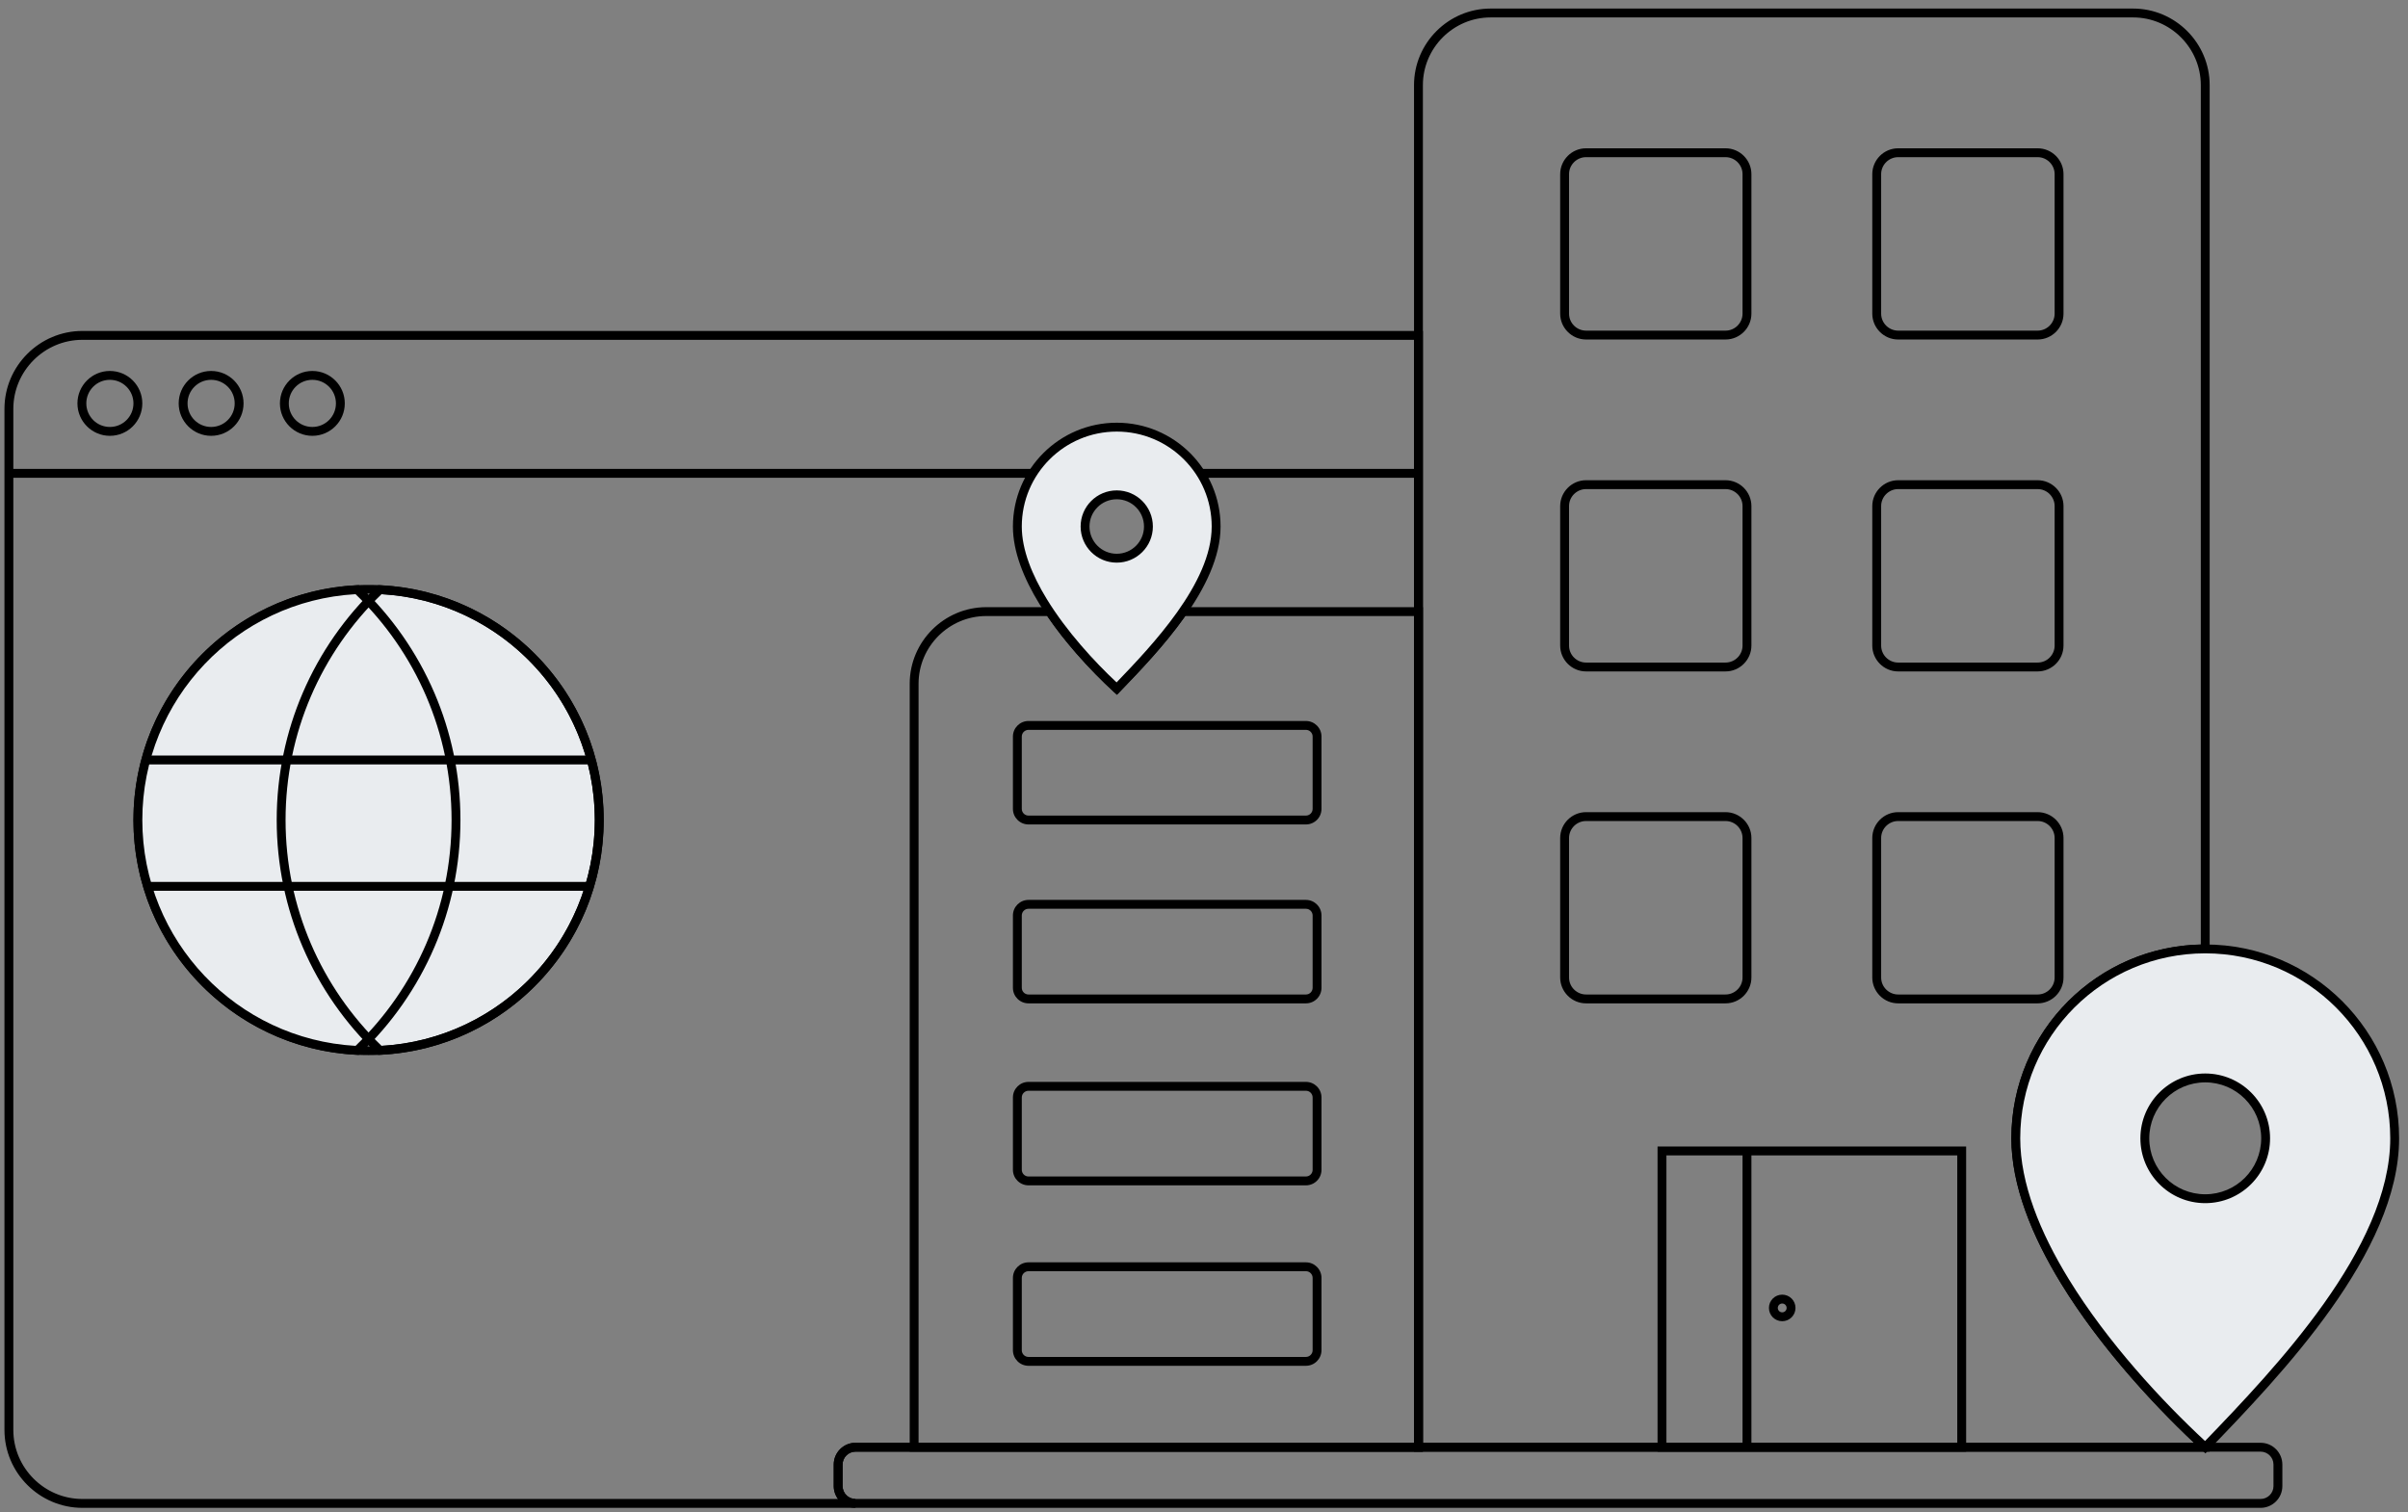 <?xml version="1.0" encoding="UTF-8"?>
<!DOCTYPE svg PUBLIC "-//W3C//DTD SVG 1.1//EN" "http://www.w3.org/Graphics/SVG/1.1/DTD/svg11.dtd">
<!-- Creator: CorelDRAW -->
<svg xmlns:xlink="http://www.w3.org/1999/xlink" xmlns:xodm="http://www.corel.com/coreldraw/odm/2003" xmlns="http://www.w3.org/2000/svg" xml:space="preserve" width="143.669mm"
     height="90.223mm" version="1.1" shape-rendering="geometricPrecision"
     text-rendering="geometricPrecision" image-rendering="optimizeQuality"
     fill-rule="evenodd"
     clip-rule="evenodd"
     viewBox="0 0 14366.86 9022.28">
 <rect x="0" y="0" width="14366.86" height="9022.28" fill="#808080" stroke="none"/>
 <g id="Layer_x0020_1">
     <circle fill="#E9ECEF" cx="2198.97" cy="4893.2" r="1376.31"/>
     <path fill="black" fill-rule="nonzero"
           d="M2198.97 6243.05c372.74,0 710.22,-151.1 954.49,-395.36 244.26,-244.27 395.36,-581.74 395.36,-954.49 0,-372.74 -151.1,-710.22 -395.36,-954.49 -244.27,-244.26 -581.75,-395.36 -954.49,-395.36 -372.75,0 -710.22,151.1 -954.49,395.36 -244.26,244.27 -395.36,581.75 -395.36,954.49 0,372.75 151.1,710.22 395.36,954.49 244.27,244.26 581.74,395.36 954.49,395.36zm991.91 -357.94c-253.85,253.84 -604.56,410.86 -991.91,410.86 -387.36,0 -738.06,-157.02 -991.91,-410.86 -253.84,-253.85 -410.86,-604.55 -410.86,-991.91 0,-387.35 157.02,-738.06 410.86,-991.91 253.85,-253.84 604.55,-410.86 991.91,-410.86 387.35,0 738.06,157.02 991.91,410.86 253.84,253.85 410.86,604.56 410.86,991.91 0,387.36 -157.02,738.06 -410.86,991.91z"/>
     <path fill="#E9ECEF"
           d="M2131.31 3518.56c-728.68,35.27 -1308.65,637.21 -1308.65,1374.64 0,737.43 579.97,1339.37 1308.65,1374.65 363.03,-345.73 589.31,-833.75 589.31,-1374.65 0,-540.89 -226.28,-1028.92 -589.31,-1374.64z"/>
     <path fill="black" fill-rule="nonzero"
           d="M2121.31 3545.53c-353.67,20.04 -670.97,176.27 -900.21,417.07 -230.49,242.1 -371.98,569.81 -371.98,930.6 0,360.79 141.49,688.5 371.98,930.6 229.23,240.8 546.54,397.04 900.21,417.08 178.62,-172.16 323.11,-379.52 422.29,-610.86 96.9,-226.03 150.56,-475.12 150.56,-736.82 0,-261.7 -53.66,-510.79 -150.56,-736.82 -99.18,-231.34 -243.67,-438.69 -422.29,-610.85zm-938.45 380.69c240.73,-252.87 574.94,-416 947.21,-434.02l11.26 -0.54 8.17 7.78c187.55,178.61 339.12,394.71 442.68,636.26 99.69,232.55 154.9,488.63 154.9,757.5 0,268.87 -55.21,524.95 -154.9,757.5 -103.56,241.55 -255.13,457.66 -442.68,636.27l-8.17 7.78 -11.26 -0.54c-372.27,-18.02 -706.48,-181.16 -947.21,-434.03 -239.59,-251.66 -386.66,-592.18 -386.66,-966.98 0,-374.8 147.07,-715.32 386.66,-966.98z"/>
     <path fill="black" fill-rule="nonzero"
           d="M2276.63 6240.88c353.67,-20.04 670.98,-176.28 900.21,-417.08 230.49,-242.1 371.98,-569.81 371.98,-930.6 0,-360.79 -141.49,-688.5 -371.98,-930.6 -229.24,-240.8 -546.54,-397.03 -900.21,-417.07 -178.62,172.16 -323.11,379.51 -422.29,610.85 -96.9,226.03 -150.56,475.12 -150.56,736.82 0,261.7 53.66,510.79 150.56,736.82 99.18,231.34 243.67,438.7 422.29,610.86zm938.45 -380.7c-240.73,252.87 -574.94,416.01 -947.21,434.03l-11.25 0.54 -8.18 -7.78c-187.55,-178.61 -339.12,-394.72 -442.68,-636.27 -99.69,-232.55 -154.9,-488.63 -154.9,-757.5 0,-268.87 55.21,-524.95 154.9,-757.5 103.56,-241.55 255.13,-457.65 442.68,-636.26l8.18 -7.78 11.25 0.54c372.27,18.02 706.48,181.15 947.21,434.02 239.59,251.66 386.66,592.18 386.66,966.98 0,374.8 -147.07,715.32 -386.66,966.98z"/>
     <polygon fill="black" fill-rule="nonzero" points="878.96,4508.44 3524.51,4508.44 3524.51,4561.36 878.96,4561.36 "/>
     <polygon fill="black" fill-rule="nonzero" points="878.96,5262.54 3524.51,5262.54 3524.51,5315.46 878.96,5315.46 "/>
     <path fill="black" fill-rule="nonzero"
           d="M491.5 1974.89l7997.91 0 0 6687.39 -3385.38 0c-21.1,0 -40.31,8.66 -54.24,22.59 -13.93,13.93 -22.59,33.15 -22.59,54.24l0 128.76c0,21.1 8.66,40.31 22.59,54.24 13.93,13.93 33.14,22.59 54.24,22.59l0 52.92 -4612.53 0c-127.88,0 -244.13,-52.29 -328.38,-136.54 -84.25,-84.25 -136.54,-200.5 -136.54,-328.38l0 -6092.89c0,-127.88 52.29,-244.13 136.54,-328.38 84.25,-84.25 200.5,-136.54 328.38,-136.54zm7944.99 52.92l-7944.99 0c-113.27,0 -216.28,46.36 -290.96,121.04 -74.68,74.68 -121.04,177.69 -121.04,290.96l0 6092.89c0,113.27 46.36,216.28 121.04,290.96 74.68,74.68 177.69,121.04 290.96,121.04l4508.11 0c-15.9,-21.53 -25.33,-48.13 -25.33,-76.83l0 -128.76c0,-35.7 14.6,-68.17 38.09,-91.66 23.49,-23.49 55.95,-38.09 91.66,-38.09l3332.46 0 0 -6581.55z"/>
     <polygon fill="black" fill-rule="nonzero" points="53.04,2798 6159.33,2798 6159.33,2850.92 53.04,2850.92 "/>
     <path fill="black" fill-rule="nonzero"
           d="M655.58 2547.75c38.82,0 73.99,-15.75 99.43,-41.19 25.44,-25.44 41.19,-60.61 41.19,-99.43 0,-38.9 -15.7,-74.06 -41.08,-99.43l-0.11 0c-25.44,-25.44 -60.61,-41.19 -99.43,-41.19 -38.9,0 -74.06,15.7 -99.43,41.08l-0.11 0.11c-25.38,25.37 -41.08,60.53 -41.08,99.43 0,38.82 15.75,73.99 41.19,99.43l0 0.11c25.37,25.38 60.53,41.08 99.43,41.08zm136.85 -3.77c-35.02,35.02 -83.42,56.69 -136.85,56.69 -53.34,0 -101.72,-21.69 -136.79,-56.75 -35.08,-34.96 -56.75,-83.36 -56.75,-136.79 0,-53.31 21.67,-101.67 56.69,-136.74l0.11 -0.11c35.07,-35.02 83.43,-56.69 136.74,-56.69 53.43,0 101.83,21.67 136.85,56.69 35,35.13 56.69,83.51 56.69,136.85 0,53.43 -21.67,101.83 -56.69,136.85z"/>
     <path fill="black" fill-rule="nonzero"
           d="M1259.6 2547.75c38.82,0 73.99,-15.75 99.43,-41.19 25.44,-25.44 41.19,-60.61 41.19,-99.43 0,-38.9 -15.7,-74.06 -41.08,-99.43l-0.11 0c-25.44,-25.44 -60.61,-41.19 -99.43,-41.19 -38.89,0 -74.05,15.7 -99.42,41.08l-0.11 0.11c-25.38,25.37 -41.08,60.53 -41.08,99.43 0,38.9 15.7,74.06 41.08,99.43l0.11 0.11c25.37,25.38 60.53,41.08 99.42,41.08zm136.85 -3.77c-35.02,35.02 -83.42,56.69 -136.85,56.69 -53.3,0 -101.66,-21.67 -136.73,-56.69l-0.11 -0.11c-35.02,-35.07 -56.69,-83.43 -56.69,-136.74 0,-53.31 21.67,-101.67 56.69,-136.74l0.11 -0.11c35.07,-35.02 83.43,-56.69 136.73,-56.69 53.43,0 101.83,21.67 136.85,56.69 35,35.13 56.69,83.51 56.69,136.85 0,53.43 -21.67,101.83 -56.69,136.85z"/>
     <path fill="black" fill-rule="nonzero"
           d="M1863.62 2547.75c38.9,0 74.06,-15.7 99.43,-41.08l0.11 -0.11c25.38,-25.37 41.08,-60.53 41.08,-99.43 0,-38.9 -15.7,-74.06 -41.08,-99.43l-0.11 -0.11c-25.37,-25.38 -60.53,-41.08 -99.43,-41.08 -38.89,0 -74.05,15.7 -99.42,41.08l-0.11 0.11c-25.38,25.37 -41.08,60.53 -41.08,99.43 0,38.9 15.7,74.06 41.08,99.43l0.11 0.11c25.37,25.38 60.53,41.08 99.42,41.08zm136.85 -3.88l-0.11 0.11c-35.07,35.02 -83.43,56.69 -136.74,56.69 -53.3,0 -101.66,-21.67 -136.73,-56.69l-0.11 -0.11c-35.02,-35.07 -56.69,-83.43 -56.69,-136.74 0,-53.31 21.67,-101.67 56.69,-136.74l0.11 -0.11c35.07,-35.02 83.43,-56.69 136.73,-56.69 53.31,0 101.67,21.67 136.74,56.69l0.11 0.11c35.02,35.07 56.69,83.43 56.69,136.74 0,53.31 -21.67,101.67 -56.69,136.74z"/>
     <path fill="black" fill-rule="nonzero"
           d="M8893.27 51.1l3833.5 0c125.63,0 239.86,51.39 322.63,134.15 82.76,82.77 134.15,197 134.15,322.63l0 5180.9 -26.46 0c-304.8,0 -580.76,123.55 -780.49,323.28 -199.74,199.73 -323.29,475.68 -323.29,780.48 0,269.91 119,562.25 289.74,840.69 237.19,386.83 573.91,746.23 831.92,983.14l8.58 7.87 0 38.04 -4747.06 0 0 -8154.4c0,-125.63 51.39,-239.86 134.15,-322.63 82.77,-82.76 197,-134.15 322.63,-134.15zm3833.5 52.92l-3833.5 0c-111.03,0 -212,45.45 -285.21,118.65 -73.2,73.21 -118.65,174.18 -118.65,285.21l0 8101.48 4600.5 0c-253.11,-238.58 -566.56,-581.09 -791.92,-948.63 -175.37,-286 -297.6,-587.51 -297.6,-868.19 0,-319.41 129.47,-608.59 338.79,-817.9 203.51,-203.51 482.55,-331.53 791.45,-338.47l0 -5128.29c0,-111.03 -45.45,-212 -118.65,-285.21 -73.21,-73.2 -174.18,-118.65 -285.21,-118.65z"/>
     <path fill="black" fill-rule="nonzero"
           d="M9915.94 6841.48l1814.62 0 0 1820.79 -1841.08 0 0 -1820.79 26.46 0zm1761.7 52.92l-1735.24 0 0 1714.95 1735.24 0 0 -1714.95z"/>
     <path fill="black" fill-rule="nonzero"
           d="M9462.83 884.9l832.3 0c42.47,0 81.07,17.36 109.02,45.31 27.95,27.95 45.31,66.55 45.31,109.02l0 832.3c0,42.46 -17.36,81.07 -45.31,109.02l-0.11 0c-27.95,27.94 -66.51,45.31 -108.91,45.31l-832.3 0c-42.39,0 -80.96,-17.37 -108.91,-45.31l-0.11 -0.11c-27.94,-27.95 -45.31,-66.52 -45.31,-108.91l0 -832.3c0,-42.4 17.37,-80.96 45.31,-108.91l0 -0.11c27.95,-27.95 66.56,-45.31 109.02,-45.31zm832.3 52.92l-832.3 0c-27.85,0 -53.21,11.42 -71.6,29.81 -18.4,18.33 -29.81,43.7 -29.81,71.6l0 832.3c0,27.89 11.41,53.27 29.76,71.65 18.38,18.35 43.76,29.76 71.65,29.76l832.3 0c27.9,0 53.27,-11.41 71.65,-29.76 18.34,-18.44 29.76,-43.8 29.76,-71.65l0 -832.3c0,-27.86 -11.42,-53.21 -29.81,-71.6 -18.39,-18.39 -43.74,-29.81 -71.6,-29.81z"/>
     <path fill="black" fill-rule="nonzero"
           d="M11324.92 884.9l832.3 0c42.46,0 81.07,17.37 109.01,45.31 27.95,27.95 45.31,66.56 45.31,109.02l0 832.3c0,42.46 -17.36,81.07 -45.31,109.02 -27.94,27.94 -66.55,45.31 -109.01,45.31l-832.3 0c-42.47,0 -81.08,-17.36 -109.03,-45.31l0 -0.11c-27.94,-27.95 -45.31,-66.51 -45.31,-108.91l0 -832.3c0,-42.4 17.37,-80.96 45.31,-108.91l0 -0.11c27.95,-27.95 66.56,-45.31 109.03,-45.31zm832.3 52.92l-832.3 0c-27.86,0 -53.22,11.42 -71.61,29.81 -18.4,18.33 -29.81,43.7 -29.81,71.6l0 832.3c0,27.9 11.41,53.27 29.76,71.65 18.44,18.34 43.8,29.76 71.66,29.76l832.3 0c27.85,0 53.21,-11.43 71.59,-29.81 18.39,-18.39 29.81,-43.75 29.81,-71.6l0 -832.3c0,-27.85 -11.42,-53.21 -29.81,-71.6 -18.38,-18.38 -43.74,-29.81 -71.59,-29.81z"/>
     <path fill="black" fill-rule="nonzero"
           d="M9462.83 2865.6l832.3 0c42.47,0 81.07,17.36 109.02,45.31 27.93,28.06 45.31,66.65 45.31,109.02l0 832.3c0,42.36 -17.38,80.95 -45.37,108.95 -27.89,28.01 -66.49,45.37 -108.96,45.37l-832.3 0c-42.47,0 -81.07,-17.36 -109.02,-45.31 -27.93,-28.06 -45.31,-66.65 -45.31,-109.01l0 -832.3c0,-42.37 17.38,-80.96 45.37,-108.96 27.89,-28.01 66.49,-45.37 108.96,-45.37zm832.3 52.92l-832.3 0c-27.86,0 -53.21,11.42 -71.6,29.81l-0.11 0c-18.32,18.31 -29.7,43.67 -29.7,71.6l0 832.3c0,27.92 11.38,53.28 29.7,71.59l0.11 0c18.39,18.39 43.74,29.81 71.6,29.81l832.3 0c27.86,0 53.21,-11.42 71.6,-29.81l0.11 0c18.32,-18.31 29.7,-43.67 29.7,-71.59l0 -832.3c0,-27.93 -11.38,-53.29 -29.7,-71.6l-0.11 0c-18.39,-18.39 -43.74,-29.81 -71.6,-29.81z"/>
     <path fill="black" fill-rule="nonzero"
           d="M11324.92 2865.6l832.3 0c42.36,0 80.95,17.38 108.95,45.37 28.01,27.89 45.37,66.49 45.37,108.96l0 832.3c0,42.33 -17.36,80.9 -45.31,108.9l-0.11 0.11c-28,27.95 -66.57,45.31 -108.9,45.31l-832.3 0c-42.47,0 -81.08,-17.36 -109.03,-45.31 -27.93,-28.06 -45.31,-66.65 -45.31,-109.01l0 -832.3c0,-42.37 17.38,-80.96 45.37,-108.96 27.89,-28.01 66.5,-45.37 108.97,-45.37zm832.3 52.92l-832.3 0c-27.86,0 -53.22,11.42 -71.61,29.81l-0.11 0c-18.32,18.31 -29.7,43.67 -29.7,71.6l0 832.3c0,27.92 11.38,53.28 29.7,71.59l0.11 0c18.39,18.39 43.75,29.81 71.61,29.81l832.3 0c27.92,0 53.28,-11.38 71.59,-29.7l0.11 -0.11c18.32,-18.31 29.7,-43.67 29.7,-71.59l0 -832.3c0,-27.86 -11.42,-53.21 -29.81,-71.6l0 -0.11c-18.31,-18.32 -43.67,-29.7 -71.59,-29.7z"/>
     <path fill="black" fill-rule="nonzero"
           d="M9462.83 4846.29l832.3 0c42.4,0 80.96,17.37 108.91,45.31l0.11 0c27.95,27.95 45.31,66.56 45.31,109.03l0 832.3c0,42.36 -17.38,80.95 -45.37,108.95 -27.89,28.01 -66.49,45.37 -108.96,45.37l-832.3 0c-42.47,0 -81.07,-17.36 -109.02,-45.31 -27.93,-28.06 -45.31,-66.65 -45.31,-109.01l0 -832.3c0,-42.47 17.36,-81.08 45.31,-109.03l0.11 0c27.95,-27.94 66.51,-45.31 108.91,-45.31zm832.3 52.92l-832.3 0c-27.9,0 -53.27,11.41 -71.65,29.76 -18.34,18.44 -29.76,43.8 -29.76,71.66l0 832.3c0,27.92 11.38,53.28 29.7,71.59l0.11 0c18.39,18.39 43.74,29.81 71.6,29.81l832.3 0c27.86,0 53.21,-11.42 71.6,-29.81l0.11 0c18.32,-18.31 29.7,-43.67 29.7,-71.59l0 -832.3c0,-27.86 -11.42,-53.22 -29.81,-71.61 -18.33,-18.4 -43.7,-29.81 -71.6,-29.81z"/>
     <path fill="black" fill-rule="nonzero"
           d="M11324.92 4846.29l832.3 0c42.46,0 81.07,17.37 109.01,45.31 27.95,27.95 45.31,66.56 45.31,109.03l0 832.3c0,42.33 -17.36,80.9 -45.31,108.9l-0.11 0.11c-28,27.95 -66.57,45.31 -108.9,45.31l-832.3 0c-42.47,0 -81.08,-17.36 -109.03,-45.31 -27.93,-28.06 -45.31,-66.65 -45.31,-109.01l0 -832.3c0,-42.4 17.37,-80.97 45.31,-108.92l0.11 -0.11c27.95,-27.94 66.52,-45.31 108.92,-45.31zm832.3 52.92l-832.3 0c-27.9,0 -53.28,11.41 -71.66,29.76 -18.35,18.38 -29.76,43.76 -29.76,71.66l0 832.3c0,27.92 11.38,53.28 29.7,71.59l0.11 0c18.39,18.39 43.75,29.81 71.61,29.81l832.3 0c27.92,0 53.28,-11.38 71.59,-29.7l0.11 -0.11c18.32,-18.31 29.7,-43.67 29.7,-71.59l0 -832.3c0,-27.86 -11.42,-53.22 -29.81,-71.61 -18.38,-18.38 -43.74,-29.81 -71.59,-29.81z"/>
     <path fill="#E9ECEF"
           d="M14287.35 6792.54c0,-624.21 -506.05,-1130.22 -1130.26,-1130.22 -624.23,0 -1130.24,506.01 -1130.24,1130.22 0,655.06 682.9,1432.51 1130.24,1843.26 432.15,-448.26 1130.26,-1174.34 1130.26,-1843.26zm-1130.26 360.39c199.01,0 360.37,-161.38 360.37,-360.39 0,-198.99 -161.36,-360.33 -360.37,-360.33 -199.01,0 -360.37,161.34 -360.37,360.33 0,199.01 161.36,360.39 360.37,360.39z"/>
     <path fill="black" fill-rule="nonzero"
           d="M14260.89 6792.54c0,-304.79 -123.56,-580.75 -323.3,-780.47 -199.73,-199.74 -475.7,-323.29 -780.5,-323.29 -304.8,0 -580.76,123.55 -780.49,323.28 -199.74,199.73 -323.29,475.68 -323.29,780.48 0,269.91 119,562.25 289.74,840.69 231.43,377.44 557.61,728.74 812.98,965.65 213.02,-221.04 485.6,-506.49 706.75,-817.26 225.72,-317.21 398.11,-660.99 398.11,-989.08zm-285.88 -817.89c209.32,209.3 338.8,498.49 338.8,817.89 0,340.82 -176.69,694.57 -408.03,1019.68 -229.66,322.74 -513.01,617.14 -729.67,841.87l-17.91 18.57 -18.99 -17.43c-260.64,-239.33 -600.98,-602.7 -841.22,-994.5 -175.37,-286 -297.6,-587.51 -297.6,-868.19 0,-319.41 129.47,-608.59 338.79,-817.9 209.31,-209.31 498.5,-338.78 817.91,-338.78 319.41,0 608.61,129.47 817.92,338.79zm-817.92 1151.82c92.19,0 175.69,-37.39 236.1,-97.81 60.42,-60.42 97.81,-143.92 97.81,-236.12 0,-92.18 -37.39,-175.67 -97.81,-236.08 -60.41,-60.41 -143.9,-97.79 -236.1,-97.79 -92.2,0 -175.69,37.38 -236.1,97.79 -60.42,60.41 -97.81,143.9 -97.81,236.08 0,92.2 37.39,175.7 97.81,236.12 60.41,60.42 143.91,97.81 236.1,97.81zm273.52 -60.39c-69.99,70 -166.72,113.31 -273.52,113.31 -106.8,0 -203.53,-43.31 -273.52,-113.31 -70,-70 -113.31,-166.74 -113.31,-273.54 0,-106.79 43.31,-203.51 113.31,-273.5 69.99,-69.98 166.72,-113.29 273.52,-113.29 106.8,0 203.53,43.31 273.52,113.29 70,69.99 113.31,166.71 113.31,273.5 0,106.8 -43.31,203.54 -113.31,273.54z"/>
     <polygon fill="black" fill-rule="nonzero"
              points="10449.47,6867.94 10449.47,8635.81 10396.55,8635.81 10396.55,6867.94 "/>
     <path fill="black" fill-rule="nonzero"
           d="M10633.24 7725.41c21.89,0 41.72,8.88 56.06,23.22 14.34,14.34 23.22,34.18 23.22,56.06 0,21.89 -8.88,41.72 -23.22,56.06 -14.34,14.34 -34.17,23.22 -56.06,23.22 -21.88,0 -41.72,-8.88 -56.06,-23.22 -14.34,-14.34 -23.22,-34.17 -23.22,-56.06 0,-21.88 8.88,-41.72 23.22,-56.06 14.34,-14.34 34.18,-23.22 56.06,-23.22zm18.64 60.64c-4.76,-4.76 -11.36,-7.72 -18.64,-7.72 -7.27,0 -13.88,2.96 -18.64,7.72 -4.76,4.76 -7.72,11.37 -7.72,18.64 0,7.28 2.96,13.88 7.72,18.64 4.76,4.76 11.37,7.72 18.64,7.72 7.28,0 13.88,-2.96 18.64,-7.72 4.76,-4.76 7.72,-11.36 7.72,-18.64 0,-7.27 -2.96,-13.88 -7.72,-18.64z"/>
     <path fill="black" fill-rule="nonzero"
           d="M5104.02 8609.35l8383.46 0c35.71,0 68.17,14.6 91.66,38.09 23.49,23.49 38.09,55.96 38.09,91.66l0 128.77c0,35.71 -14.6,68.17 -38.09,91.66 -23.49,23.49 -55.95,38.09 -91.66,38.09l-8383.46 0c-35.71,0 -68.17,-14.6 -91.66,-38.09 -23.49,-23.49 -38.09,-55.95 -38.09,-91.66l0 -128.77c0,-35.7 14.6,-68.17 38.09,-91.66 23.49,-23.49 55.95,-38.09 91.66,-38.09zm8383.46 52.92l-8383.46 0c-21.1,0 -40.31,8.66 -54.24,22.59 -13.93,13.93 -22.59,33.15 -22.59,54.24l0 128.77c0,21.1 8.66,40.31 22.59,54.24 13.93,13.93 33.14,22.59 54.24,22.59l8383.46 0c21.1,0 40.31,-8.66 54.24,-22.59 13.93,-13.93 22.59,-33.14 22.59,-54.24l0 -128.77c0,-21.09 -8.66,-40.31 -22.59,-54.24 -13.93,-13.93 -33.14,-22.59 -54.24,-22.59z"/>
     <path fill="black" fill-rule="nonzero"
           d="M5884.32 3623.07l391.78 0 7.89 11.78c54.11,80.78 115.35,158.45 177.4,229.57 68.49,78.51 138.15,149.23 200.43,207.54 54.57,-56.68 115.98,-120.99 177.13,-189.97 68.1,-76.84 136.78,-160.35 197.22,-247.45l7.96 -11.47 1445.28 0 0 5039.21 -3061.88 0 0 -4582.43c0,-125.63 51.39,-239.86 134.15,-322.63 82.77,-82.76 196.99,-134.15 322.64,-134.15zm363.8 52.92l-363.8 0c-111.04,0 -212.01,45.45 -285.22,118.65 -73.2,73.21 -118.65,174.18 -118.65,285.21l0 4529.51 2956.04 0 0 -4933.37 -1364.92 0c-59.71,84.75 -126.69,165.98 -193.14,240.94 -69.57,78.49 -137.78,149.3 -196.56,210.28l-17.9 18.58 -19 -17.44c-67.86,-62.31 -146.11,-140.75 -223.28,-229.21 -60.42,-69.26 -120.13,-144.64 -173.57,-223.15z"/>
     <path fill="black" fill-rule="nonzero"
           d="M6136.18 4302.29l1655.5 0c25.54,0 48.75,10.43 65.55,27.23 16.8,16.8 27.23,40.01 27.23,65.56l0 431.79c0,25.55 -10.43,48.76 -27.23,65.56 -16.8,16.8 -40.01,27.23 -65.55,27.23l-1655.5 0c-25.55,0 -48.76,-10.43 -65.56,-27.23 -16.8,-16.8 -27.23,-40.01 -27.23,-65.56l0 -431.79c0,-25.55 10.43,-48.76 27.23,-65.56 16.8,-16.8 40.01,-27.23 65.56,-27.23zm1655.5 52.92l-1655.5 0c-10.94,0 -20.91,4.5 -28.14,11.73 -7.23,7.23 -11.73,17.2 -11.73,28.14l0 431.79c0,10.94 4.5,20.91 11.73,28.14 7.23,7.23 17.2,11.73 28.14,11.73l1655.5 0c10.93,0 20.9,-4.5 28.13,-11.73 7.23,-7.23 11.73,-17.2 11.73,-28.14l0 -431.79c0,-10.94 -4.5,-20.91 -11.73,-28.14 -7.23,-7.23 -17.2,-11.73 -28.13,-11.73z"/>
     <path fill="black" fill-rule="nonzero"
           d="M6136.18 5369.88l1655.5 0c25.54,0 48.75,10.43 65.55,27.23 16.8,16.8 27.23,40.01 27.23,65.56l0 431.79c0,25.55 -10.43,48.76 -27.23,65.56 -16.8,16.8 -40.01,27.23 -65.55,27.23l-1655.5 0c-25.55,0 -48.76,-10.43 -65.56,-27.23 -16.8,-16.8 -27.23,-40.01 -27.23,-65.56l0 -431.79c0,-25.54 10.43,-48.76 27.23,-65.56 16.8,-16.8 40.01,-27.23 65.56,-27.23zm1655.5 52.92l-1655.5 0c-10.94,0 -20.91,4.5 -28.14,11.73 -7.23,7.23 -11.73,17.21 -11.73,28.14l0 431.79c0,10.94 4.5,20.91 11.73,28.14 7.23,7.23 17.2,11.73 28.14,11.73l1655.5 0c10.93,0 20.9,-4.5 28.13,-11.73 7.23,-7.23 11.73,-17.2 11.73,-28.14l0 -431.79c0,-10.94 -4.5,-20.91 -11.73,-28.14 -7.23,-7.23 -17.2,-11.73 -28.13,-11.73z"/>
     <path fill="black" fill-rule="nonzero"
           d="M6136.18 6455.81l1655.5 0c25.54,0 48.75,10.43 65.55,27.23 16.8,16.8 27.23,40.01 27.23,65.56l0 431.79c0,25.55 -10.43,48.76 -27.23,65.56 -16.8,16.8 -40.01,27.23 -65.55,27.23l-1655.5 0c-25.55,0 -48.76,-10.43 -65.56,-27.23 -16.8,-16.8 -27.23,-40.01 -27.23,-65.56l0 -431.79c0,-25.54 10.43,-48.76 27.23,-65.56 16.8,-16.8 40.01,-27.23 65.56,-27.23zm1655.5 52.92l-1655.5 0c-10.94,0 -20.91,4.5 -28.14,11.73 -7.23,7.23 -11.73,17.21 -11.73,28.14l0 431.79c0,10.94 4.5,20.91 11.73,28.14 7.23,7.23 17.2,11.73 28.14,11.73l1655.5 0c10.93,0 20.9,-4.5 28.13,-11.73 7.23,-7.23 11.73,-17.2 11.73,-28.14l0 -431.79c0,-10.94 -4.5,-20.91 -11.73,-28.14 -7.23,-7.23 -17.2,-11.73 -28.13,-11.73z"/>
     <path fill="black" fill-rule="nonzero"
           d="M6136.18 7532.57l1655.5 0c25.54,0 48.75,10.43 65.55,27.23 16.8,16.8 27.23,40.01 27.23,65.56l0 431.79c0,25.48 -10.43,48.65 -27.23,65.46l0 0.11c-16.8,16.8 -40.01,27.23 -65.55,27.23l-1655.5 0c-25.54,0 -48.76,-10.43 -65.56,-27.23l0 -0.11c-16.8,-16.81 -27.23,-39.98 -27.23,-65.46l0 -431.79c0,-25.54 10.43,-48.76 27.23,-65.56 16.8,-16.8 40.01,-27.23 65.56,-27.23zm1655.5 52.92l-1655.5 0c-10.94,0 -20.91,4.5 -28.14,11.73 -7.23,7.23 -11.73,17.21 -11.73,28.14l0 431.79c0,10.98 4.48,20.98 11.68,28.2 7.28,7.18 17.26,11.68 28.19,11.68l1655.5 0c10.93,0 20.9,-4.5 28.13,-11.73 7.25,-7.17 11.73,-17.17 11.73,-28.15l0 -431.79c0,-10.94 -4.5,-20.91 -11.73,-28.14 -7.23,-7.23 -17.2,-11.73 -28.13,-11.73z"/>
     <path fill="#E9ECEF"
           d="M7255.83 3141.84c0,-327.5 -265.49,-592.98 -592.98,-592.98 -327.52,0 -593,265.48 -593,592.98 0,343.66 358.3,751.57 593,967.08 226.72,-235.18 592.98,-616.15 592.98,-967.08zm-592.98 189.05c104.41,0 189.05,-84.64 189.05,-189.05 0,-104.44 -84.64,-189.06 -189.05,-189.06 -104.43,0 -189.06,84.62 -189.06,189.06 0,104.41 84.63,189.05 189.06,189.05z"/>
     <path fill="black" fill-rule="nonzero"
           d="M7229.37 3141.84c0,-156.44 -63.42,-298.08 -165.93,-400.59 -102.51,-102.51 -244.15,-165.93 -400.59,-165.93 -156.45,0 -298.1,63.42 -400.61,165.93 -102.52,102.51 -165.93,244.15 -165.93,400.59 0,139.04 61.67,290.23 150.15,434.52 118.01,192.46 283.42,372.06 415.36,495.6 110.14,-114.39 248.48,-260.3 361.04,-418.47 117.08,-164.55 206.51,-342.56 206.51,-511.65zm-128.51 -438.01c112.09,112.09 181.43,266.96 181.43,438.01 0,181.82 -93.72,369.8 -216.43,542.25 -121.03,170.08 -270.05,324.93 -383.99,443.12l-17.9 18.58 -19 -17.44c-137.36,-126.14 -316.8,-317.75 -443.57,-524.49 -93.11,-151.84 -158.01,-312.22 -158.01,-462.02 0,-171.05 69.34,-325.93 181.43,-438.01 112.09,-112.09 266.97,-181.43 438.03,-181.43 171.05,0 325.92,69.34 438.01,181.43zm-438.01 600.6c44.89,0 85.56,-18.21 114.97,-47.62 29.41,-29.41 47.62,-70.08 47.62,-114.97 0,-44.91 -18.21,-85.57 -47.62,-114.98 -29.41,-29.41 -70.07,-47.62 -114.97,-47.62 -44.91,0 -85.57,18.21 -114.98,47.62 -29.41,29.41 -47.62,70.07 -47.62,114.98 0,44.9 18.21,85.56 47.62,114.97 29.41,29.41 70.08,47.62 114.98,47.62zm152.39 -10.2c-38.99,38.99 -92.89,63.12 -152.39,63.12 -59.5,0 -113.41,-24.13 -152.4,-63.12 -38.99,-38.99 -63.12,-92.89 -63.12,-152.39 0,-59.51 24.13,-113.41 63.12,-152.4 38.99,-38.99 92.89,-63.12 152.4,-63.12 59.5,0 113.4,24.13 152.39,63.12 38.99,38.99 63.12,92.89 63.12,152.4 0,59.5 -24.13,113.4 -63.12,152.39z"/>
     <polygon fill="black" fill-rule="nonzero" points="7165.02,2798 8462.95,2798 8462.95,2850.92 7165.02,2850.92 "/>
 </g>
</svg>
